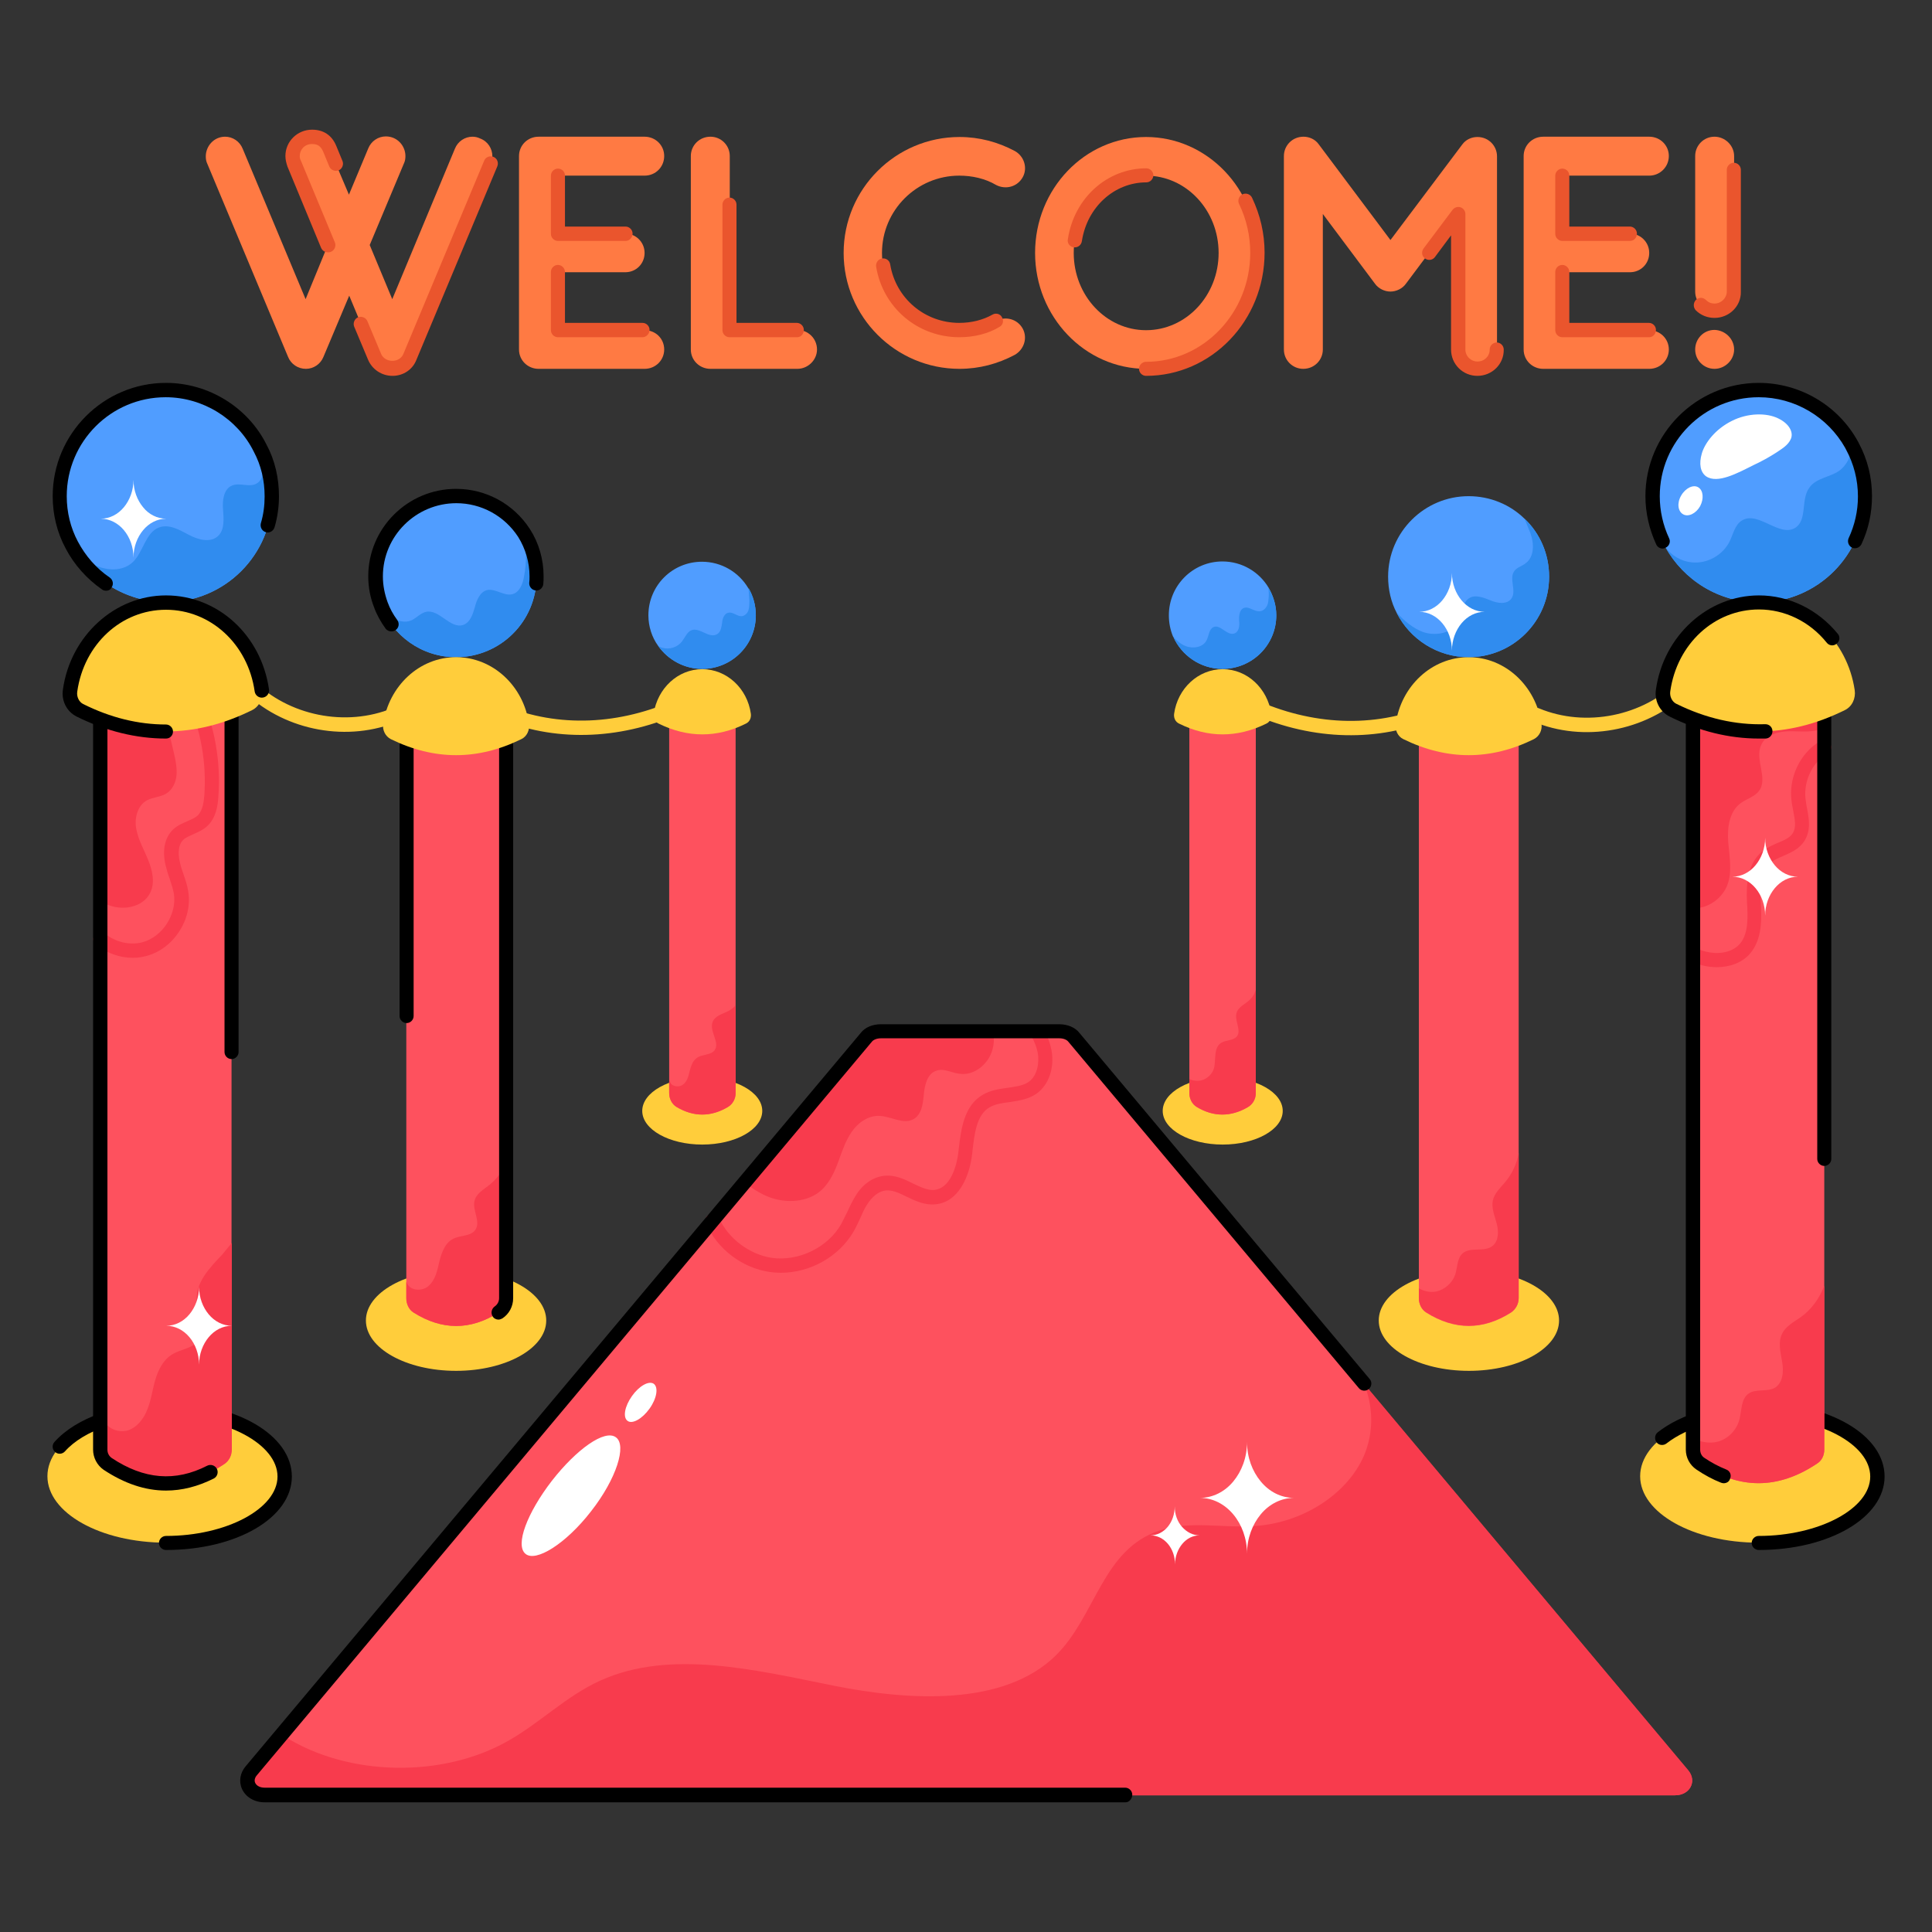 <svg id="Layer_1" enable-background="new 0 0 66 66" viewBox="0 0 66 66" xmlns="http://www.w3.org/2000/svg"><rect x="0" y="0" width="66" height="66" fill="#333333" stroke="none"/><g><g><path d="m15.45 25.23c-.03 0-.07 0-.1 0-.56-.02-1.28-.1-1.89-.53-1.75.66-3.85.21-5.17-1.12-.09-.1-.09-.25 0-.35s.25-.09.35 0c1.21 1.22 3.17 1.62 4.77.96.08-.03.18-.02.25.03.41.33.94.49 1.72.51.63.02 1.26-.17 1.78-.53.07-.05.15-.06.23-.03 1.87.71 3.98.57 5.95-.39.12-.06.27-.01.33.11s.01.27-.11.33c-2.05 1-4.26 1.16-6.22.45-.58.37-1.23.56-1.89.56z" fill="#ffcd3b"/></g><g><path d="m50.51 25.23c-.66 0-1.31-.19-1.86-.55-1.96.71-4.17.55-6.22-.45-.12-.06-.17-.21-.11-.33s.2-.17.33-.11c1.97.96 4.08 1.1 5.95.39.08-.03.16-.02.23.03.52.36 1.16.55 1.78.53.78-.02 1.3-.18 1.72-.51.07-.06.16-.07.25-.03 1.59.66 3.55.27 4.77-.96.09-.1.25-.1.35 0s.1.25 0 .35c-1.32 1.33-3.42 1.78-5.17 1.12-.62.44-1.33.51-1.89.53-.06-.01-.1-.01-.13-.01z" fill="#ffcd3b"/></g><g><ellipse cx="5.67" cy="50.43" fill="#ffcd3b" rx="4.05" ry="2.27"/></g><g><path d="m5.67 52.95c-.13 0-.24-.11-.24-.24s.11-.24.24-.24c2.06 0 3.81-.93 3.81-2.03s-1.74-2.04-3.81-2.04c-1.46 0-2.81.46-3.45 1.18-.09.1-.24.11-.34.02s-.11-.24-.02-.34c.74-.83 2.2-1.34 3.81-1.34 2.41 0 4.3 1.11 4.3 2.52s-1.89 2.51-4.3 2.51z"/></g><g><path d="m9.3 16.95c0 2-1.62 3.62-3.62 3.62-1.4 0-2.62-.8-3.22-1.95-.27-.5-.41-1.07-.41-1.67 0-2 1.63-3.63 3.63-3.63 1.41 0 2.64.81 3.22 1.99.26.49.4 1.05.4 1.64z" fill="#509dff"/></g><g><path d="m9.3 16.95c0 2-1.62 3.62-3.62 3.62-1.4 0-2.62-.8-3.22-1.95.2.26.43.49.72.65.43.24 1.03.27 1.38-.09.34-.35.42-.99.87-1.16.34-.13.7.08 1.02.25s.75.29 1.01.03c.22-.22.18-.58.16-.89-.03-.31.02-.7.3-.82.27-.12.61.08.86-.08.24-.15.22-.51.18-.79-.02-.14-.04-.27-.06-.41.26.49.4 1.05.4 1.64z" fill="#308cef"/></g><g><path d="m3.63 20.18c-.05 0-.1-.01-.14-.04-.52-.36-.96-.85-1.25-1.41-.29-.54-.44-1.15-.44-1.78 0-2.13 1.74-3.87 3.87-3.87 1.45 0 2.8.83 3.44 2.12.28.52.42 1.13.42 1.75 0 .36-.05.72-.15 1.06-.04.13-.17.21-.3.17s-.2-.17-.17-.3c.09-.3.13-.61.13-.92 0-.55-.12-1.06-.37-1.53-.56-1.13-1.74-1.86-3.01-1.86-1.87 0-3.38 1.52-3.38 3.38 0 .55.13 1.08.38 1.55.26.49.63.92 1.09 1.23.11.08.14.23.06.34-.03.07-.1.11-.18.11z"/></g><g><path d="m7.91 22.23v27.29c0 .2-.09.38-.25.49-1.33.89-2.66.89-3.99 0-.16-.11-.25-.29-.25-.49v-27.29z" fill="#fe515e"/></g><g><path d="m6.03 26.48c-.02.25-.14.5-.35.63-.2.12-.45.12-.66.23-.33.18-.44.63-.36 1 .07.37.27.7.41 1.06.14.35.23.76.06 1.1-.25.51-.97.63-1.49.39-.07-.03-.14-.07-.2-.1v-8.06c.09-.01.19-.01.28-.01.67.06 1.24.54 1.58 1.11s.49 1.24.64 1.89c.06.26.11.51.09.76z" fill="#f83b4d"/></g><g><path d="m4.53 32.72c-.44 0-.89-.16-1.25-.45-.11-.08-.12-.24-.04-.34s.24-.12.34-.04c.37.3.86.41 1.28.3.69-.18 1.19-.96 1.08-1.66-.03-.16-.08-.32-.14-.5-.06-.16-.11-.33-.15-.5-.11-.49-.02-.93.27-1.2.15-.14.33-.21.49-.28.13-.06.26-.11.34-.19.17-.16.21-.45.23-.68.08-1.12-.12-2.25-.58-3.28-.06-.12 0-.27.12-.32.12-.06.27 0 .32.12.49 1.1.71 2.31.62 3.51-.02.32-.08.73-.38 1.01-.15.14-.33.21-.48.28-.13.06-.26.11-.34.19-.22.21-.15.62-.12.74.03.15.08.3.13.44.06.18.13.37.16.58.16.95-.5 1.97-1.44 2.21-.15.04-.3.06-.46.06z" fill="#f83b4d"/></g><g><path d="m7.92 42.46v7.06c0 .2-.09.38-.25.49-1.33.89-2.66.89-3.98 0-.16-.11-.25-.29-.25-.49v-1.02l.1-.08c.04.35.47.54.81.45.33-.1.57-.41.69-.74.13-.32.17-.68.27-1.01s.27-.67.57-.85c.31-.19.73-.21.93-.5.27-.38-.06-.89-.09-1.36-.03-.61.45-1.11.87-1.55.1-.13.22-.26.33-.4z" fill="#f83b4d"/></g><g><path d="m5.67 50.92c-.71 0-1.42-.24-2.13-.71-.23-.16-.36-.42-.36-.69v-27.29c0-.13.11-.24.24-.24h4.49c.13 0 .24.11.24.24v13.71c0 .13-.11.24-.24.24s-.24-.11-.24-.24v-13.47h-4v27.05c0 .12.05.22.15.29 1.1.73 2.17.82 3.26.26.12-.06.27-.01.33.11s.01.27-.11.33c-.54.27-1.08.41-1.63.41z"/></g><g><path d="m8.61 24.26c.25-.12.38-.41.34-.68-.24-1.7-1.62-3-3.28-3s-3.03 1.3-3.28 3c-.04.28.09.56.34.68 1.96.97 3.92.97 5.88 0z" fill="#ffcd3b"/></g><g><path d="m5.67 25.23c-1.01 0-2.04-.25-3.05-.75-.34-.17-.53-.54-.47-.93.26-1.83 1.77-3.21 3.52-3.21 1.77 0 3.25 1.35 3.52 3.21.02.13-.07.26-.21.28-.13.02-.26-.07-.28-.21-.23-1.62-1.51-2.79-3.03-2.79-1.53 0-2.8 1.18-3.03 2.79-.03.18.06.36.2.43.94.47 1.89.7 2.83.7.13 0 .24.11.24.24s-.1.24-.24.24z"/></g><g><ellipse cx="15.58" cy="45.11" fill="#ffcd3b" rx="3.08" ry="1.72"/></g><g><path d="m18.33 19.7c0 1.52-1.23 2.75-2.75 2.75-1.18 0-2.18-.74-2.57-1.78-.12-.3-.18-.63-.18-.97 0-1.52 1.23-2.75 2.76-2.75.97 0 1.82.5 2.32 1.26.26.43.42.94.42 1.49z" fill="#509dff"/></g><g><path d="m18.33 19.7c0 1.52-1.23 2.75-2.75 2.75-1.18 0-2.18-.74-2.57-1.78.08.13.17.24.28.35.21.18.52.28.77.17.17-.08.31-.25.5-.29.45-.09.82.59 1.26.45.24-.08.33-.36.4-.6.06-.24.17-.52.41-.59.29-.07.58.21.87.14.24-.06.36-.34.4-.6.1-.5.09-1-.01-1.49.28.43.44.94.44 1.49z" fill="#308cef"/></g><g><path d="m17.29 23.71v20.64c0 .2-.1.38-.26.49-.96.61-1.93.61-2.9 0-.16-.1-.25-.29-.25-.49v-20.64z" fill="#fe515e"/></g><g><path d="m13.37 21.57c-.07 0-.15-.03-.2-.1-.16-.22-.3-.47-.39-.72-.13-.33-.2-.69-.2-1.06 0-1.65 1.35-2.99 3-2.99 1.02 0 1.96.51 2.52 1.37.31.48.47 1.04.47 1.62 0 .09 0 .17-.01.26-.01.13-.13.24-.26.22-.13-.01-.23-.13-.22-.26.01-.07.01-.14.01-.22 0-.48-.14-.95-.39-1.35-.47-.72-1.26-1.15-2.11-1.15-1.38 0-2.51 1.12-2.51 2.5 0 .31.06.6.16.88.08.22.19.42.33.61.08.11.06.26-.05.34-.05.04-.1.05-.15.05z"/></g><g><path d="m17.29 39.75v4.6c0 .2-.1.38-.26.49-.96.61-1.93.61-2.9 0-.16-.1-.25-.29-.25-.49v-.54l.01-.03c.06.31.52.36.75.15.24-.21.3-.54.37-.84.08-.31.2-.64.47-.77.25-.13.61-.08.76-.31.19-.28-.11-.66-.03-.99.06-.25.32-.39.52-.55.24-.2.43-.44.56-.72z" fill="#f83b4d"/></g><g><path d="m17.03 45.08c-.08 0-.16-.04-.2-.11-.07-.11-.04-.26.07-.34.09-.06.15-.17.15-.28v-20.4h-2.92v10.76c0 .13-.11.24-.24.24s-.24-.11-.24-.24v-11c0-.13.11-.24.24-.24h3.4c.13 0 .24.11.24.24v20.64c0 .28-.14.54-.37.69-.04.02-.09.04-.13.04z"/></g><g><path d="m17.81 25.25c.19-.09.29-.31.26-.52-.18-1.29-1.23-2.28-2.49-2.28s-2.3.99-2.49 2.28c-.03.21.07.42.26.52 1.49.73 2.97.73 4.46 0z" fill="#ffcd3b"/></g><g><ellipse cx="23.99" cy="37.95" fill="#ffcd3b" rx="2.05" ry="1.15"/></g><g><path d="m25.82 21.02c0 1.01-.82 1.83-1.83 1.83-.62 0-1.17-.31-1.51-.79-.21-.29-.33-.66-.33-1.04 0-1.02.82-1.83 1.83-1.83.67 0 1.26.36 1.58.9.17.27.26.59.26.93z" fill="#509dff"/></g><g><path d="m25.82 21.02c0 1.01-.82 1.83-1.83 1.83-.62 0-1.17-.31-1.51-.79.05.03.1.06.15.07.24.07.52-.02.67-.22.1-.13.17-.32.32-.38s.31.03.45.09c.14.07.32.13.45.03.11-.08.13-.25.15-.39.01-.14.08-.31.22-.33.15-.03.29.13.45.12.1-.01.2-.1.23-.21.03-.1.03-.22.03-.33-.01-.14-.02-.29-.03-.43.16.28.25.6.25.94z" fill="#308cef"/></g><g><path d="m25.13 23.7v13.64c0 .2-.1.38-.27.48-.58.34-1.16.34-1.74 0-.17-.1-.26-.29-.26-.48v-13.64z" fill="#fe515e"/></g><g><path d="m25.13 34.35v2.99c0 .2-.1.38-.27.48-.58.34-1.16.34-1.74 0-.17-.1-.26-.29-.26-.48v-.38l.03-.02c.02.17.29.22.43.12.15-.1.2-.29.24-.47.05-.17.1-.36.26-.46.18-.12.46-.08.59-.25.2-.27-.2-.66-.06-.98.08-.2.33-.26.53-.36.09-.05.18-.12.25-.19z" fill="#f83b4d"/></g><g><path d="m25.48 24.72c.13-.06.19-.2.17-.34-.12-.86-.82-1.52-1.66-1.52s-1.53.66-1.66 1.52c-.02.14.04.28.17.34 1 .49 1.99.49 2.98 0z" fill="#ffcd3b"/></g><g><ellipse cx="60.08" cy="50.43" fill="#ffcd3b" rx="4.05" ry="2.27"/></g><g><path d="m60.08 52.95c-.13 0-.24-.11-.24-.24s.11-.24.24-.24c2.06 0 3.81-.93 3.81-2.03s-1.74-2.03-3.81-2.03c-1.26 0-2.43.34-3.15.9-.1.08-.26.07-.34-.04s-.06-.26.04-.34c.8-.63 2.09-1.01 3.45-1.01 2.41 0 4.3 1.11 4.3 2.52 0 1.4-1.89 2.51-4.3 2.51z"/></g><g><path d="m63.71 16.95c0 2-1.62 3.63-3.63 3.63-1.37 0-2.57-.77-3.19-1.89 0-.01-.01-.01-.01-.01-.27-.51-.43-1.1-.43-1.72 0-2 1.63-3.63 3.63-3.63 1.38 0 2.58.77 3.19 1.89v.01c.28.51.44 1.09.44 1.72z" fill="#509dff"/></g><g><path d="m63.71 16.95c0 2-1.62 3.63-3.63 3.63-1.37 0-2.57-.77-3.19-1.89.21.29.55.49.9.52.53.06 1.07-.25 1.3-.72.12-.25.18-.57.42-.71.55-.34 1.28.59 1.82.25.42-.27.18-.97.48-1.37.23-.33.68-.35 1.01-.57.27-.19.42-.52.46-.85.27.5.43 1.08.43 1.71z" fill="#308cef"/></g><g><path d="m56.8 18.74c-.09 0-.18-.05-.22-.14-.24-.52-.37-1.08-.37-1.65 0-2.13 1.74-3.87 3.87-3.87 1.42 0 2.73.78 3.4 2.02.01.01.01.02.02.04.3.56.45 1.17.45 1.81 0 .57-.12 1.13-.36 1.64-.06.12-.2.17-.32.12-.12-.06-.17-.2-.12-.32.21-.45.32-.93.32-1.43 0-.57-.14-1.11-.41-1.61-.01-.01-.01-.02-.02-.04-.6-1.07-1.73-1.74-2.96-1.74-1.87 0-3.38 1.52-3.38 3.38 0 .5.11.99.32 1.44.06.12 0 .27-.12.32-.03.02-.07.03-.1.03z"/></g><g><path d="m62.32 22.23v27.29c0 .2-.08.38-.25.48-1.33.89-2.66.89-3.99 0-.16-.1-.25-.29-.25-.48v-27.29z" fill="#fe515e"/></g><g><path d="m62.32 22.35v2.5c0 .01-.01.01-.01.01-.35.18-.76.12-1.15.12-.4 0-.85.12-1 .48-.22.49.25 1.13-.07 1.56-.15.2-.43.27-.63.42-.39.29-.46.85-.42 1.34.04.48.14 1-.03 1.45-.16.42-.57.74-1.01.79-.05.01-.1.01-.16.01v-8.63c0-.01.01-.01.01-.02.04-.05.08-.1.12-.15h4.27c.03.04.05.08.08.12z" fill="#f83b4d"/></g><g><path d="m58.65 33.04c-.17 0-.34-.02-.49-.06-.14-.04-.28-.08-.41-.14-.12-.05-.18-.2-.13-.32.05-.13.2-.18.32-.13.11.05.22.09.34.12.35.09.86.07 1.16-.27.3-.35.27-.95.24-1.42-.03-.59.01-1.33.53-1.74.16-.13.35-.21.53-.29.22-.09.4-.17.5-.32.13-.2.08-.46.02-.77-.02-.12-.05-.24-.06-.36-.07-.59.13-1.2.52-1.64.13-.15.29-.28.46-.38.11-.07.26-.03.34.08.07.12.03.27-.08.34-.13.08-.26.18-.36.29-.3.34-.45.81-.4 1.26.01.11.03.21.05.32.07.36.14.76-.09 1.12-.18.28-.47.4-.72.51-.16.07-.31.13-.42.22-.36.28-.38.86-.35 1.34.03.53.07 1.26-.36 1.77-.29.34-.73.47-1.14.47z" fill="#f83b4d"/></g><g><path d="m62.32 43.92v5.6c0 .2-.09.38-.25.48-1.33.89-2.66.89-3.98 0-.16-.1-.25-.29-.25-.48v-.4c.24.15.56.2.84.13.36-.1.64-.39.74-.75.08-.31.05-.7.31-.89.25-.18.63-.05.9-.2.28-.17.31-.56.25-.89-.05-.32-.15-.66 0-.96.13-.26.4-.4.63-.56.37-.26.65-.65.81-1.08z" fill="#f83b4d"/></g><g><path d="m58.88 50.67c-.03 0-.06-.01-.09-.02-.28-.11-.56-.26-.84-.45-.22-.15-.36-.4-.36-.68v-27.29c0-.13.11-.24.24-.24h4.49c.13 0 .24.11.24.24v17.36c0 .13-.11.24-.24.24s-.24-.11-.24-.24v-17.12h-4v27.05c0 .12.05.22.14.28.25.17.5.3.75.4.13.05.19.19.13.32-.03.1-.12.15-.22.15z"/></g><g><path d="m57.14 24.26c-.25-.12-.38-.41-.34-.68.24-1.7 1.61-3 3.28-3s3.03 1.3 3.28 3c.04.28-.09.56-.34.68-1.96.97-3.92.97-5.88 0z" fill="#ffcd3b"/></g><g><path d="m60.09 25.23c-1.02 0-2.04-.25-3.05-.75-.34-.17-.53-.54-.47-.93.26-1.83 1.77-3.21 3.52-3.21 1.03 0 2.01.48 2.69 1.31.09.1.07.26-.04.34-.1.09-.26.07-.34-.04-.58-.72-1.43-1.13-2.31-1.13-1.53 0-2.8 1.18-3.03 2.79-.03.18.06.36.2.43 1.01.5 2.03.73 3.04.7h.01c.13 0 .24.1.24.24 0 .13-.1.25-.24.25-.08 0-.15 0-.22 0z"/></g><g><ellipse cx="50.18" cy="45.11" fill="#ffcd3b" rx="3.08" ry="1.72"/></g><g><path d="m52.92 19.7c0 1.52-1.23 2.75-2.75 2.75-1.07 0-2.01-.62-2.46-1.52-.19-.36-.29-.79-.29-1.23 0-1.52 1.24-2.75 2.75-2.75.74 0 1.42.29 1.91.77.53.5.84 1.21.84 1.98z" fill="#509dff"/></g><g><path d="m51.88 23.71v20.64c0 .2-.1.38-.26.49-.96.61-1.93.61-2.9 0-.16-.1-.25-.29-.25-.49v-20.64z" fill="#fe515e"/></g><g><path d="m51.88 39.39v4.95c0 .2-.1.38-.26.49-.96.61-1.93.61-2.9 0-.16-.1-.25-.29-.25-.49v-.33c.17.1.38.15.59.11.29-.06.55-.29.65-.57.08-.24.06-.55.25-.73.27-.24.75-.03 1.03-.26.21-.17.21-.5.14-.76-.07-.27-.19-.54-.13-.8.06-.25.27-.44.43-.63.23-.28.39-.62.45-.98z" fill="#f83b4d"/></g><g><path d="m47.94 25.25c-.19-.09-.29-.31-.26-.52.18-1.29 1.23-2.28 2.49-2.28s2.3.99 2.49 2.28c.03.21-.07.42-.26.52-1.48.73-2.97.73-4.46 0z" fill="#ffcd3b"/></g><g><ellipse cx="41.77" cy="37.95" fill="#ffcd3b" rx="2.05" ry="1.15"/></g><g><path d="m43.6 21.02c0 1.01-.82 1.83-1.84 1.83-.75 0-1.4-.46-1.68-1.1-.01 0-.01-.01-.01-.01-.09-.22-.14-.46-.14-.72 0-1.02.82-1.84 1.83-1.84.67 0 1.26.36 1.58.9.16.28.26.6.26.94z" fill="#509dff"/></g><g><path d="m43.6 21.02c0 1.01-.82 1.83-1.84 1.83-.75 0-1.4-.46-1.68-1.1.12.14.25.25.42.32.25.1.6.05.72-.2.08-.16.08-.38.24-.45.23-.1.46.31.71.22.16-.06.18-.27.16-.43-.01-.17.01-.38.16-.44.18-.07.36.14.56.11.1-.01.18-.09.23-.18s.05-.2.06-.3 0-.21-.01-.32c.17.28.27.6.27.94z" fill="#308cef"/></g><g><path d="m42.9 23.7v13.64c0 .2-.1.38-.27.48-.58.34-1.17.34-1.74 0-.17-.1-.26-.29-.26-.48v-13.64z" fill="#fe515e"/></g><g><path d="m42.9 33.82v3.52c0 .2-.1.38-.27.48-.58.34-1.17.34-1.74 0-.17-.1-.26-.29-.26-.48v-.48c.12.06.27.08.4.05.2-.05.38-.21.44-.41.04-.15.03-.31.05-.46.01-.16.06-.33.19-.41.17-.11.41-.07.54-.22.17-.21-.08-.53-.01-.8.06-.22.31-.31.47-.47.09-.09.15-.2.19-.32z" fill="#f83b4d"/></g><g><path d="m40.28 24.72c-.13-.06-.19-.2-.17-.34.12-.86.82-1.52 1.66-1.52s1.53.66 1.66 1.52c.02.14-.04.28-.17.34-1 .49-1.99.49-2.98 0z" fill="#ffcd3b"/></g><g><path d="m57.22 61.33h-48.18c-.51 0-.76-.48-.45-.84l1.02-1.22 15.84-18.88 4.15-4.95c.1-.12.28-.2.49-.2h6.09c.2 0 .39.08.49.2l9.92 11.84 11.08 13.21c.31.36.06.84-.45.84z" fill="#fe515e"/></g><g><path d="m33.9 35.87c-.14.49-.63.89-1.13.81-.27-.03-.53-.2-.79-.1-.3.1-.39.48-.42.8s-.07.69-.35.85c-.35.2-.77-.1-1.18-.11-.37-.01-.72.23-.93.54-.21.3-.33.66-.46 1.02-.13.35-.29.7-.56.96-.47.44-1.22.48-1.82.25-.3-.12-.57-.29-.83-.5l4.15-4.95c.1-.12.28-.2.49-.2h3.84c.06.21.05.42-.01.63z" fill="#f83b4d"/></g><g><path d="m26.67 43.48c-.13 0-.26-.01-.39-.03-.93-.14-1.76-.77-2.16-1.64-.06-.12-.01-.27.12-.32.12-.06.27-.01.32.12.33.71 1.04 1.24 1.8 1.36.92.13 1.92-.35 2.38-1.16.07-.13.13-.27.2-.4.08-.18.17-.36.27-.53.24-.41.59-.66.97-.71s.71.11 1.01.26c.26.12.49.24.73.22.5-.05.75-.7.82-1.3l.01-.09c.08-.66.17-1.48.82-1.86.27-.16.57-.2.86-.24.27-.04.52-.07.71-.2.3-.21.37-.66.31-1-.04-.19-.11-.38-.23-.59-.07-.12-.03-.27.09-.33.12-.07.27-.03.33.09.14.25.23.49.28.74.11.61-.09 1.19-.51 1.49-.29.2-.61.24-.93.29-.25.03-.49.07-.68.18-.44.26-.51.89-.58 1.5l-.01.09c-.09.78-.47 1.65-1.25 1.72-.37.04-.7-.12-.99-.26-.26-.13-.5-.24-.73-.21s-.45.21-.62.48c-.1.15-.17.32-.24.48-.07.15-.14.3-.22.44-.5.86-1.48 1.41-2.49 1.41z" fill="#f83b4d"/></g><g><path d="m57.22 61.33h-48.18c-.51 0-.76-.47-.45-.84l1.03-1.22.1.05c2.18 1.37 5.39 1.43 7.64.15 1.11-.63 1.98-1.53 3.15-2.06 2.39-1.08 5.3-.36 7.94.17s5.85.71 7.62-1.03c1.37-1.35 1.59-3.64 3.56-4.27 1.02-.34 2.16-.07 3.25-.15 1.63-.11 3.14-1.09 3.71-2.39.34-.79.33-1.67.01-2.47l11.08 13.21c.3.37.05.85-.46.85z" fill="#f83b4d"/></g><g><path d="m38.45 61.57h-29.41c-.34 0-.64-.17-.77-.45-.12-.26-.07-.56.13-.79l21.01-25.05c.14-.18.39-.29.68-.29h6.1c.28 0 .54.11.68.29l9.92 11.83c.09.1.07.26-.03.34-.1.09-.26.07-.34-.03l-9.93-11.84c-.05-.06-.16-.11-.3-.11h-6.1c-.15 0-.26.06-.3.11l-21.01 25.06c-.08.09-.1.19-.06.27.05.1.17.16.32.16h29.4c.13 0 .24.11.24.24s-.1.26-.23.26z"/></g><g><g><g><path d="m16.82 5.34c0 .08-.01.17-.05.25l-2.76 6.6c-.1.25-.34.41-.6.41-.27 0-.51-.16-.61-.41l-.87-2.09-.88 2.09c-.1.25-.34.41-.6.41-.27 0-.51-.16-.61-.41l-2.76-6.6c-.04-.08-.05-.17-.05-.25 0-.34.27-.67.66-.67.26 0 .5.16.6.41l2.15 5.14.76-1.85-1.16-2.79c-.03-.08-.06-.17-.06-.26 0-.34.27-.66.67-.66.32 0 .5.16.6.41l.67 1.58.66-1.58c.1-.25.34-.41.6-.41.4 0 .67.33.67.67 0 .08-.01.17-.05.25l-1.17 2.79.77 1.85 2.14-5.14c.1-.25.34-.41.6-.41.09 0 .18.02.26.06.27.1.42.35.42.61z" fill="#ff7a43"/></g><g><path d="m22.69 11.94c0 .36-.29.66-.67.66h-3.62c-.37 0-.67-.29-.67-.66v-6.61c0-.36.29-.66.67-.66h3.62c.37 0 .67.29.67.66s-.29.67-.67.67h-2.97v1.98h2.31c.36 0 .66.29.66.66s-.29.66-.66.66h-2.31v1.98h2.97c.38 0 .67.29.67.66z" fill="#ff7a43"/></g><g><path d="m24.27 12.6c-.37 0-.67-.29-.67-.66v-6.61c0-.36.29-.66.67-.66.36 0 .66.29.66.66v5.94h2.31c.36 0 .67.29.67.67 0 .36-.31.66-.67.66z" fill="#ff7a43"/></g><g><path d="m34.94 11.23c.17.32.04.71-.27.89-.58.31-1.22.48-1.89.48-2.19 0-3.96-1.78-3.96-3.96 0-2.19 1.78-3.96 3.96-3.96.67 0 1.31.17 1.89.48.32.18.44.58.27.89-.18.33-.58.44-.91.27-.37-.22-.82-.32-1.26-.32-1.45 0-2.64 1.18-2.64 2.64s1.19 2.64 2.64 2.64c.44 0 .88-.1 1.26-.32.33-.17.73-.06.91.27z" fill="#ff7a43"/></g><g><path d="m35.36 8.64c0-2.19 1.7-3.96 3.79-3.96s3.8 1.78 3.8 3.96c0 2.19-1.71 3.96-3.8 3.96s-3.79-1.78-3.79-3.96zm1.32 0c0 1.46 1.11 2.64 2.47 2.64 1.37 0 2.48-1.18 2.48-2.64s-1.11-2.64-2.48-2.64c-1.36 0-2.47 1.18-2.47 2.64z" fill="#ff7a43"/></g><g><path d="m49.81 11.94v-4.63l-1.78 2.38c-.12.17-.33.27-.53.27s-.41-.1-.53-.27l-1.78-2.38v4.63c0 .36-.29.66-.67.66-.36 0-.66-.29-.66-.66v-6.61c0-.35.28-.66.67-.66.2 0 .4.09.52.26l2.45 3.27 2.45-3.26c.12-.17.32-.26.52-.26.39 0 .67.31.67.66v6.61c0 .36-.29.66-.67.66-.37-.01-.66-.3-.66-.67z" fill="#ff7a43"/></g><g><path d="m57.01 11.94c0 .36-.29.66-.67.66h-3.62c-.37 0-.67-.29-.67-.66v-6.61c0-.36.29-.66.67-.66h3.62c.37 0 .67.29.67.66s-.3.67-.67.67h-2.97v1.98h2.31c.36 0 .66.29.66.66s-.29.66-.66.66h-2.31v1.98h2.97c.37 0 .67.29.67.66z" fill="#ff7a43"/></g><g><path d="m59.24 5.33v4.63c0 .36-.31.66-.67.66s-.66-.29-.66-.66v-4.63c0-.36.29-.66.66-.66.36 0 .67.3.67.66zm0 6.61c0 .36-.31.66-.67.66s-.66-.29-.66-.66.29-.67.66-.67c.36.01.67.3.67.67z" fill="#ff7a43"/></g></g><g><g><path d="m13.41 12.84c-.37 0-.7-.22-.84-.56l-.47-1.12c-.05-.12.01-.27.13-.32s.27.01.32.13l.47 1.12c.13.31.63.32.76 0l2.76-6.6c.05-.13.2-.18.32-.13s.18.19.13.32l-2.76 6.6c-.13.35-.46.56-.82.56zm-2.21-4.22c-.1 0-.19-.06-.23-.15l-1.15-2.78c-.04-.12-.07-.24-.07-.36 0-.5.41-.9.91-.9.39 0 .68.19.83.56l.21.51c.05.12-.01.27-.13.32s-.27-.01-.32-.13l-.21-.51c-.08-.18-.18-.26-.38-.26-.27 0-.42.21-.42.41 0 .05.01.11.04.16l1.16 2.79c.05.12-.01.27-.13.32-.04.02-.07.02-.11.02z" fill="#ea552d"/></g><g><path d="m21.95 11.52h-2.89c-.13 0-.24-.11-.24-.24v-1.99c0-.13.11-.24.24-.24s.24.11.24.24v1.74h2.65c.13 0 .24.11.24.24s-.11.25-.24.25zm-.58-3.29h-2.31c-.13 0-.24-.11-.24-.24v-1.99c0-.13.11-.24.24-.24s.24.1.24.24v1.74h2.07c.13 0 .24.11.24.24 0 .14-.11.25-.24.25z" fill="#ea552d"/></g><g><path d="m27.23 11.52h-2.31c-.13 0-.24-.11-.24-.24v-4.29c0-.13.11-.24.24-.24s.24.11.24.24v4.04h2.06c.13 0 .24.11.24.24s-.09.25-.23.25z" fill="#ea552d"/></g><g><path d="m32.77 11.52c-1.42 0-2.61-1.01-2.84-2.41-.02-.13.07-.26.2-.28.14-.02.26.07.28.2.19 1.16 1.18 2 2.36 2 .42 0 .81-.1 1.13-.28.12-.07.27-.03.33.09.07.12.03.27-.09.33-.38.23-.86.35-1.37.35z" fill="#ea552d"/></g><g><path d="m39.15 12.84c-.13 0-.24-.11-.24-.24s.11-.24.24-.24c1.96 0 3.56-1.67 3.56-3.72 0-.59-.13-1.15-.38-1.67-.06-.12-.01-.27.11-.33s.27-.01.33.11c.28.59.43 1.22.43 1.88 0 2.33-1.82 4.21-4.05 4.21zm-2.43-4.39c-.01 0-.02 0-.04 0-.13-.02-.23-.14-.2-.28.21-1.4 1.34-2.42 2.68-2.42.13 0 .24.11.24.24s-.11.24-.24.24c-1.09 0-2.02.84-2.2 2-.02.14-.13.22-.24.22z" fill="#ea552d"/></g><g><path d="m50.47 12.84c-.5 0-.9-.4-.9-.9v-3.9l-.55.74c-.08.11-.23.13-.34.05s-.13-.23-.05-.34l.99-1.32c.06-.08.17-.12.27-.09s.17.13.17.23v4.63c0 .23.19.41.41.41.24 0 .42-.18.42-.41 0-.13.11-.24.24-.24s.24.11.24.24c.01.5-.4.9-.9.9z" fill="#ea552d"/></g><g><path d="m56.34 11.52h-2.97c-.13 0-.24-.11-.24-.24v-1.99c0-.13.11-.24.24-.24s.24.11.24.24v1.74h2.72c.13 0 .24.11.24.24s-.1.25-.23.25zm-.66-3.29h-2.31c-.13 0-.24-.11-.24-.24v-1.99c0-.13.11-.24.24-.24s.24.1.24.24v1.74h2.07c.13 0 .24.11.24.24 0 .14-.1.25-.24.25z" fill="#ea552d"/></g><g><path d="m58.57 10.86c-.24 0-.47-.09-.64-.26-.09-.1-.09-.25 0-.35.1-.1.25-.1.35 0 .08.08.18.12.29.12.23 0 .42-.19.42-.41v-4.16c0-.13.11-.24.24-.24s.24.11.24.24v4.17c.01.49-.4.89-.9.89z" fill="#ea552d"/></g></g></g><g><path d="m52.92 19.7c0 1.52-1.23 2.75-2.75 2.75-1.07 0-2.01-.62-2.46-1.52.26.27.55.53.9.66.46.16 1.07.03 1.26-.43.1-.25.09-.57.31-.72.21-.14.49-.03.74.07.23.1.56.15.71-.06.19-.26-.09-.68.1-.94.09-.13.27-.17.39-.27.3-.22.29-.68.16-1.03-.06-.16-.14-.33-.2-.49.53.5.84 1.21.84 1.98z" fill="#308cef"/></g><g><path d="m44.21 51.17c-.44 0-.85.21-1.14.56s-.47.82-.47 1.35c0-1.05-.72-1.91-1.61-1.91.44 0 .85-.21 1.14-.56s.47-.82.47-1.35c0 .53.18 1 .47 1.35s.69.56 1.14.56z" fill="#fff"/></g><g><path d="m7.92 45.29c-.31 0-.59.15-.79.39s-.33.57-.33.94c0-.73-.5-1.33-1.12-1.33.31 0 .59-.15.79-.39s.33-.57.33-.94c0 .37.13.7.33.94s.48.39.79.39z" fill="#fff"/></g><g><path d="m5.68 17.72c-.31 0-.59.15-.79.39s-.33.57-.33.94c0-.73-.5-1.33-1.12-1.33.31 0 .59-.15.79-.39s.33-.57.33-.94c0 .37.13.7.33.94.19.24.48.39.79.39z" fill="#fff"/></g><g><path d="m50.72 20.9c-.31 0-.59.15-.79.39s-.33.57-.33.94c0-.73-.5-1.33-1.12-1.33.31 0 .59-.15.79-.39s.33-.57.33-.94c0 .37.13.7.33.94s.48.39.79.39z" fill="#fff"/></g><g><path d="m61.42 29.95c-.31 0-.59.15-.79.39s-.33.57-.33.94c0-.73-.5-1.33-1.12-1.33.31 0 .59-.15.79-.39s.33-.57.33-.94c0 .37.13.7.33.94s.48.39.79.39z" fill="#fff"/></g><g><path d="m40.98 52.45c-.23 0-.44.11-.59.29s-.25.43-.25.7c0-.55-.37-.99-.84-.99.23 0 .44-.11.59-.29s.24-.43.24-.7c0 .27.09.52.25.7s.37.29.6.29z" fill="#fff"/></g><g><g><path d="m21.04 49.1c.38.27.02 1.42-.85 2.53-.86 1.11-1.89 1.75-2.24 1.45-.36-.3.06-1.4.9-2.49.85-1.09 1.81-1.77 2.19-1.49z" fill="#fff"/></g><g><path d="m22.33 47.27c.17.12.11.5-.14.85s-.59.54-.75.42c-.17-.12-.1-.5.15-.85.24-.34.57-.53.74-.42z" fill="#fff"/></g></g><g><g><path d="m58.28 16.27c-.19-.14-.25-.42-.14-.79.11-.36.46-.82 1.02-1.1.55-.28 1.19-.28 1.58-.09.4.19.53.49.44.7-.09.22-.32.35-.53.49-.22.14-.45.27-.75.41-.54.27-1.23.65-1.62.38z" fill="#fff"/></g><g><path d="m57.5 17.57c-.18-.1-.22-.38-.07-.64s.42-.39.59-.28.19.39.06.64c-.14.25-.4.38-.58.28z" fill="#fff"/></g></g></g></svg>
